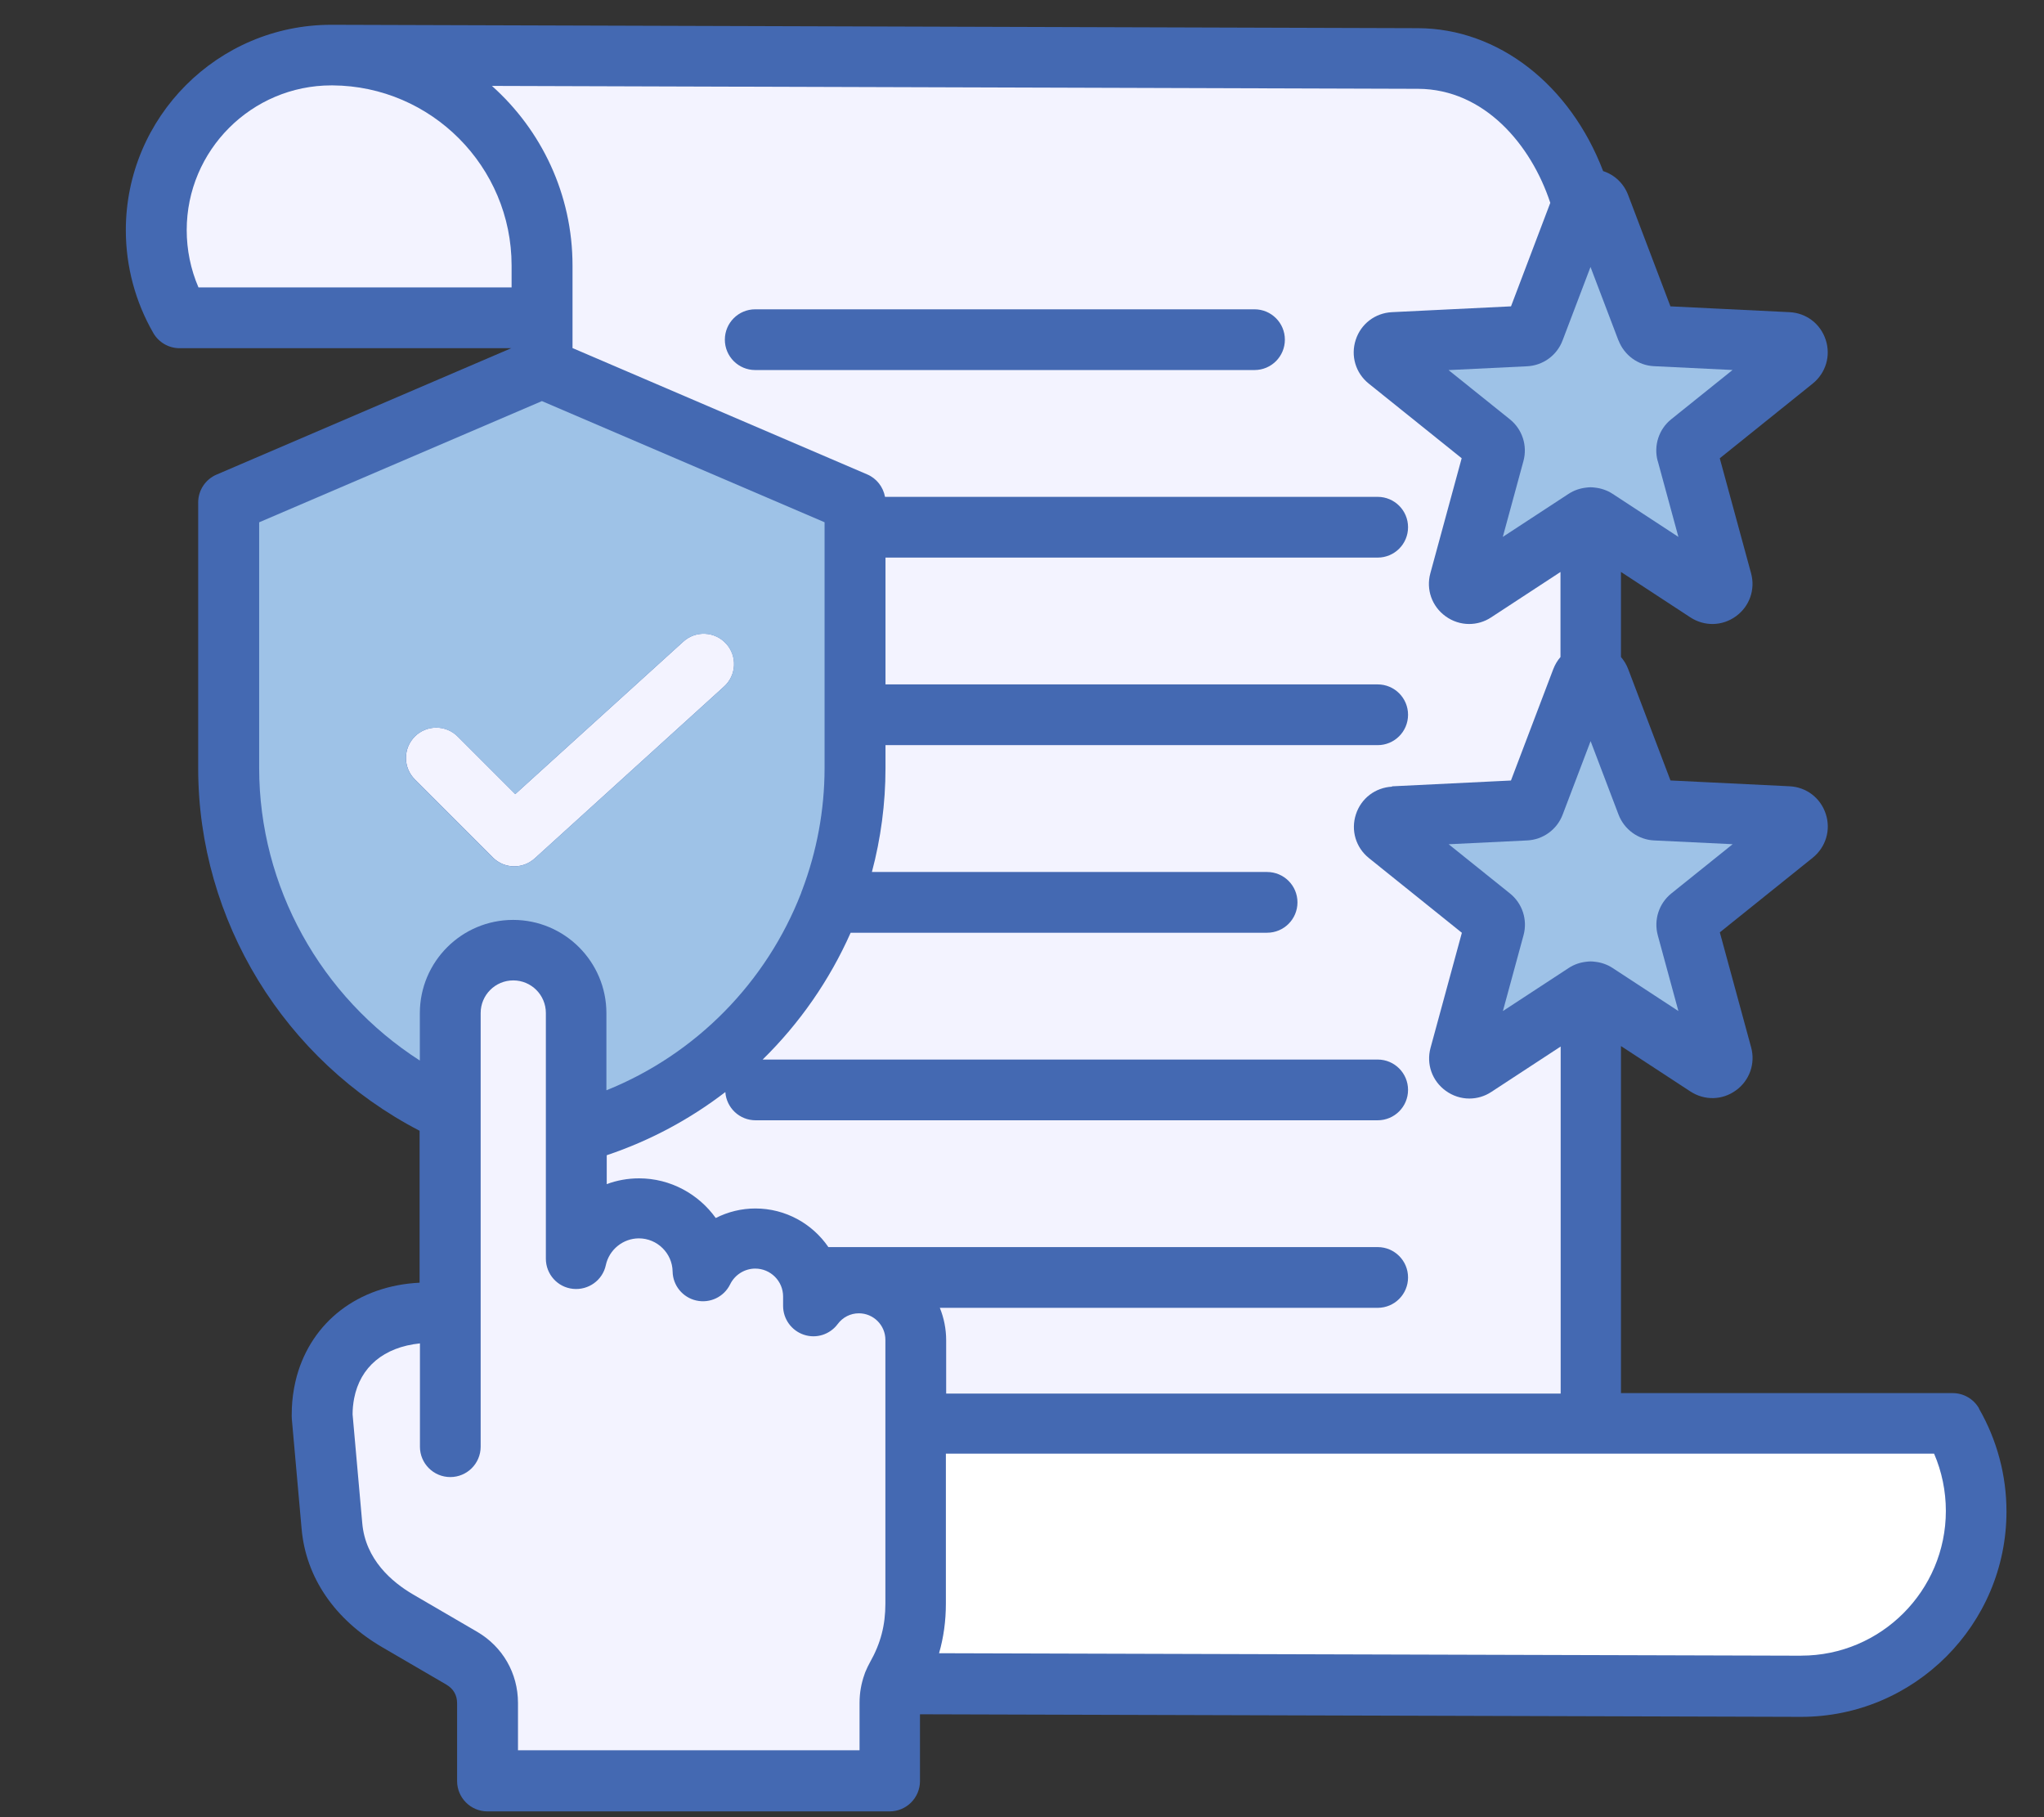 <?xml version="1.0" encoding="UTF-8"?>
<svg id="Layer_1" data-name="Layer 1" xmlns="http://www.w3.org/2000/svg" viewBox="0 0 428.82 381.17">
  <rect x="0" y="0" width="428.82" height="381.17" fill="#333333" stroke="none"/>
  <defs>
    <style>
      .cls-1 {
        fill: #4469b2;
      }

      .cls-1, .cls-2, .cls-3, .cls-4 {
        stroke-width: 0px;
      }

      .cls-2 {
        fill: #fff;
      }

      .cls-3 {
        fill: #9ec2e7;
      }

      .cls-4 {
        fill: #f3f3ff;
      }
    </style>
  </defs>
  <path class="cls-1" d="m263.19,64.89h-104.75c-3.52,0-6.37,2.85-6.37,6.37s2.85,6.37,6.37,6.37h104.75c3.52,0,6.37-2.85,6.37-6.37s-2.85-6.37-6.37-6.37Z"/>
  <path class="cls-1" d="m263.19,64.89h-104.75c-3.52,0-6.37,2.85-6.37,6.37s2.85,6.37,6.37,6.37h104.75c3.52,0,6.37-2.85,6.37-6.37s-2.85-6.37-6.37-6.37Z"/>
  <path class="cls-1" d="m263.19,64.89h-104.75c-3.52,0-6.37,2.85-6.37,6.37s2.85,6.37,6.37,6.37h104.75c3.52,0,6.37-2.85,6.37-6.37s-2.85-6.37-6.37-6.37Z"/>
  <path class="cls-1" d="m263.19,64.89h-104.75c-3.52,0-6.37,2.85-6.37,6.37s2.85,6.37,6.37,6.37h104.75c3.52,0,6.37-2.85,6.37-6.37s-2.85-6.37-6.37-6.37Z"/>
  <path class="cls-1" d="m263.19,64.89h-104.75c-3.52,0-6.37,2.85-6.37,6.37s2.85,6.37,6.37,6.37h104.75c3.52,0,6.37-2.85,6.37-6.37s-2.85-6.37-6.37-6.37Z"/>
  <path class="cls-1" d="m263.19,64.89h-104.75c-3.52,0-6.37,2.85-6.37,6.37s2.85,6.37,6.37,6.37h104.75c3.52,0,6.37-2.85,6.37-6.37s-2.85-6.37-6.37-6.37Z"/>
  <g>
    <path class="cls-1" d="m327.84,71.41l5.86-15.41,5.86,15.41h.02c1.19,3.11,4.12,5.25,7.45,5.4l16.47.8-12.85,10.32c-2.62,2.09-3.73,5.54-2.86,8.77l4.33,15.91-13.8-9.03c-1.13-.74-2.41-1.17-3.71-1.31-.3-.04-.6-.07-.91-.07s-.61.03-.91.07c-1.3.14-2.58.57-3.71,1.31l-13.8,9.03,4.33-15.91c.88-3.23-.24-6.67-2.85-8.76l-12.86-10.32,16.47-.8c3.35-.16,6.27-2.29,7.45-5.42h.02Z"/>
    <path class="cls-1" d="m41.64,60.3h0c-1.63-3.78-2.47-7.89-2.47-12.02,0-16.74,13.62-30.36,30.36-30.36h.26c20.71.14,37.54,17.04,37.54,37.79v4.59H41.64Z"/>
  </g>
  <path class="cls-1" d="m263.19,64.89h-104.75c-3.52,0-6.37,2.85-6.37,6.37s2.85,6.37,6.37,6.37h104.75c3.52,0,6.37-2.85,6.37-6.37s-2.85-6.37-6.37-6.37Z"/>
  <path class="cls-1" d="m263.19,64.89h-104.75c-3.52,0-6.37,2.85-6.37,6.37s2.85,6.37,6.37,6.37h104.75c3.52,0,6.37-2.85,6.37-6.37s-2.85-6.37-6.37-6.37Z"/>
  <path class="cls-1" d="m263.19,64.89h-104.75c-3.52,0-6.37,2.85-6.37,6.37s2.85,6.37,6.37,6.37h104.75c3.52,0,6.37-2.85,6.37-6.37s-2.85-6.37-6.37-6.37Z"/>
  <path class="cls-1" d="m263.19,64.89h-104.75c-3.52,0-6.37,2.85-6.37,6.37s2.85,6.37,6.37,6.37h104.75c3.52,0,6.37-2.85,6.37-6.37s-2.85-6.37-6.37-6.37Z"/>
  <path class="cls-1" d="m263.19,64.89h-104.75c-3.52,0-6.37,2.85-6.37,6.37s2.85,6.37,6.37,6.37h104.75c3.52,0,6.37-2.85,6.37-6.37s-2.85-6.37-6.37-6.37Z"/>
  <path class="cls-1" d="m263.19,64.89h-104.75c-3.52,0-6.37,2.85-6.37,6.37s2.85,6.37,6.37,6.37h104.75c3.52,0,6.37-2.85,6.37-6.37s-2.85-6.37-6.37-6.37Z"/>
  <path class="cls-1" d="m263.19,64.89h-104.75c-3.52,0-6.37,2.85-6.37,6.37s2.85,6.37,6.37,6.37h104.75c3.52,0,6.37-2.85,6.37-6.37s-2.85-6.37-6.37-6.37Z"/>
  <path class="cls-1" d="m152.34,135.02c-2.36-2.61-6.39-2.8-8.99-.43l-35.25,31.98-12.08-12.08c-2.48-2.48-6.51-2.48-8.99,0s-2.48,6.51,0,8.99l16.36,16.36h-.01c1.25,1.26,2.87,1.88,4.51,1.88,1.53,0,3.05-.55,4.28-1.65l39.74-36.07c2.61-2.36,2.8-6.39.43-8.99h0Z"/>
  <path class="cls-1" d="m152.34,135.02c-2.36-2.61-6.39-2.8-8.99-.43l-35.25,31.98-12.08-12.08c-2.48-2.48-6.51-2.48-8.99,0s-2.48,6.51,0,8.99l16.36,16.36h-.01c1.25,1.26,2.87,1.88,4.51,1.88,1.53,0,3.05-.55,4.28-1.65l39.74-36.07c2.61-2.36,2.8-6.39.43-8.99h0Z"/>
  <path class="cls-1" d="m152.34,135.02c-2.36-2.61-6.39-2.8-8.99-.43l-35.25,31.98-12.08-12.08c-2.48-2.48-6.51-2.48-8.99,0s-2.48,6.51,0,8.99l16.36,16.36h-.01c1.25,1.26,2.87,1.88,4.51,1.88,1.53,0,3.05-.55,4.28-1.65l39.74-36.07c2.61-2.36,2.8-6.39.43-8.99h0Z"/>
  <path class="cls-1" d="m152.34,135.02c-2.36-2.61-6.39-2.8-8.99-.43l-35.25,31.98-12.08-12.08c-2.48-2.48-6.51-2.48-8.99,0s-2.48,6.51,0,8.99l16.36,16.36h-.01c1.25,1.26,2.87,1.88,4.51,1.88,1.53,0,3.05-.55,4.28-1.65l39.74-36.07c2.61-2.36,2.8-6.39.43-8.99h0Z"/>
  <path class="cls-1" d="m152.34,135.02c-2.36-2.61-6.39-2.8-8.99-.43l-35.25,31.98-12.08-12.08c-2.48-2.48-6.51-2.48-8.99,0s-2.48,6.51,0,8.99l16.36,16.36h-.01c1.25,1.26,2.87,1.88,4.51,1.88,1.53,0,3.05-.55,4.28-1.65l39.74-36.07c2.61-2.36,2.8-6.39.43-8.99h0Z"/>
  <path class="cls-1" d="m152.34,135.02c-2.36-2.61-6.39-2.8-8.99-.43l-35.25,31.98-12.08-12.08c-2.48-2.48-6.51-2.48-8.99,0s-2.48,6.51,0,8.99l16.36,16.36h-.01c1.25,1.26,2.87,1.88,4.51,1.88,1.53,0,3.05-.55,4.28-1.65l39.74-36.07c2.61-2.36,2.8-6.39.43-8.99h0Z"/>
  <path class="cls-1" d="m152.34,135.02c-2.36-2.61-6.39-2.8-8.99-.43l-35.25,31.98-12.08-12.08c-2.48-2.48-6.51-2.48-8.99,0s-2.48,6.51,0,8.99l16.36,16.36h-.01c1.25,1.26,2.87,1.88,4.51,1.88,1.53,0,3.05-.55,4.28-1.65l39.74-36.07c2.61-2.36,2.8-6.39.43-8.99h0Z"/>
  <path class="cls-1" d="m152.34,135.02c-2.36-2.61-6.39-2.8-8.99-.43l-35.25,31.98-12.08-12.08c-2.48-2.48-6.51-2.48-8.99,0s-2.48,6.51,0,8.99l16.36,16.36h-.01c1.25,1.26,2.87,1.88,4.51,1.88,1.53,0,3.05-.55,4.28-1.65l39.74-36.07c2.61-2.36,2.8-6.39.43-8.99h0Z"/>
  <g>
    <path class="cls-1" d="m415.2,295.41h-.03.01c-1.13-1.97-3.24-3.19-5.51-3.19h-69.6v-72.8l14.57,9.53c2.96,1.93,6.7,1.85,9.56-.24,2.86-2.07,4.1-5.62,3.18-9.01l-6.57-24.13,19.5-15.66c2.74-2.22,3.83-5.81,2.73-9.17-1.1-3.37-4.07-5.64-7.6-5.81l-24.98-1.22-8.88-23.37c-.36-.95-.88-1.79-1.51-2.53v-17.84l14.56,9.53c2.96,1.93,6.7,1.85,9.56-.23,2.86-2.07,4.1-5.62,3.18-9.01l-6.57-24.13,19.5-15.67c2.74-2.22,3.83-5.81,2.73-9.17-1.1-3.37-4.07-5.64-7.6-5.81l-24.98-1.22-8.88-23.37c-.93-2.44-2.87-4.24-5.24-5-6.9-18.08-21.97-29.93-38.86-29.98l-227.66-.71h-.32c-23.76,0-43.09,19.33-43.09,43.09,0,7.58,2,15.03,5.77,21.57,1.13,1.96,3.24,3.18,5.51,3.18h69.58l-61.82,26.51c-2.34,1-3.86,3.3-3.86,5.85v55.74c0,31.96,18.09,61.36,46.45,76.05v31.87c-12.94.64-22.6,8.23-25.76,19.59-.05.21-.11.42-.16.63-.05.22-.12.43-.16.67-.08.37-.16.74-.23,1.12,0,.07-.03.14-.04.22-.16.91-.29,1.84-.37,2.78v.02c-.04.43-.06.88-.08,1.31v.14c-.02.49-.03.98-.03,1.47,0,.19,0,.38.02.57l2.06,23.14c.91,10.17,6.92,18.98,16.96,24.83l13.4,7.81c1.49.88,2.26,2.2,2.26,3.93v16.3c0,3.52,2.85,6.37,6.37,6.37h84.37c3.52,0,6.37-2.85,6.37-6.37v-14l184.85.54c23.76,0,43.09-19.33,43.09-43.09,0-7.58-2-15.03-5.77-21.57l.02-.06h0Z"/>
    <path class="cls-1" d="m333.7,155.46l5.86,15.41c1.19,3.12,4.12,5.26,7.45,5.42h.02l16.47.79-12.85,10.32c-2.61,2.09-3.73,5.54-2.86,8.77l4.33,15.91-13.8-9.03c-1.13-.74-2.4-1.17-3.69-1.31-.3-.04-.6-.07-.92-.07s-.62.03-.92.07c-1.3.14-2.57.57-3.69,1.31l-13.8,9.03,4.33-15.91c.88-3.23-.24-6.67-2.85-8.76l-12.86-10.32,16.47-.8c3.35-.16,6.27-2.29,7.45-5.42l5.86-15.41h0Z"/>
    <path class="cls-1" d="m54.38,161.09h0v-51.53l59.31-25.42,59.31,25.42v51.53c0,8.94-1.66,17.58-4.69,25.61-.1.22-.19.44-.25.69-7.23,18.55-21.89,33.69-40.83,41.32v-16.17c0-10.79-8.77-19.57-19.57-19.57s-19.57,8.77-19.57,19.57v9.93c-20.75-13.31-33.71-36.44-33.71-61.37h0Z"/>
    <path class="cls-1" d="m185.75,336.35c0,4.57-.99,8.37-3.24,12.35-.33.59-.62,1.2-.88,1.82-.1.23-.2.46-.27.71-.68,1.89-1.03,3.91-1.03,5.95v9.93h-.02v.03h-71.64v-9.93c0-6.22-3.21-11.8-8.58-14.93l-13.4-7.81c-4.51-2.63-10.02-7.35-10.69-14.96l-2.03-22.84c0-.57.03-1.11.08-1.65,0-.07.02-.15.03-.24.05-.45.11-.92.2-1.36,0-.02.01-.04.01-.07,1.28-6.61,6.21-10.77,13.81-11.56v21.67c0,3.52,2.85,6.37,6.37,6.37s6.37-2.85,6.37-6.37v-90.97c0-3.77,3.06-6.84,6.84-6.84s6.84,3.06,6.84,6.84v51.54c0,3.25,2.45,5.99,5.69,6.32s6.22-1.81,6.89-4.98c.7-3.25,3.62-5.61,6.94-5.61,3.83,0,7.01,3.11,7.07,6.95.05,2.93,2.11,5.45,4.98,6.09,2.87.64,5.8-.76,7.09-3.4.98-2.01,3.05-3.3,5.26-3.3,3.22,0,5.85,2.62,5.85,5.85v1.98c0,2.73,1.75,5.17,4.35,6.04,2.61.88,5.46-.03,7.1-2.23,1.07-1.44,2.69-2.26,4.45-2.26,3.06,0,5.56,2.5,5.56,5.56v55.3h0Z"/>
    <path class="cls-1" d="m173.74,261.52c-3.35-4.89-8.96-8.1-15.32-8.1-2.92,0-5.76.71-8.31,2-3.61-5.02-9.51-8.32-16.09-8.32-2.36,0-4.66.42-6.78,1.21v-6.06c9.12-3.06,17.5-7.58,24.88-13.25.23,3.3,2.98,5.92,6.34,5.92h130.52c3.52,0,6.37-2.85,6.37-6.37s-2.85-6.37-6.37-6.37h-129.03c7.76-7.61,14.04-16.64,18.46-26.6h87.37c3.52,0,6.37-2.85,6.37-6.37s-2.85-6.37-6.37-6.37h-82.91c1.86-7,2.85-14.29,2.85-21.78v-4.83h103.26c3.52,0,6.37-2.85,6.37-6.37s-2.85-6.37-6.37-6.37h-103.26v-26.6h103.26c3.52,0,6.37-2.85,6.37-6.37s-2.85-6.37-6.37-6.37h-103.36c-.38-2.07-1.75-3.86-3.74-4.71l-61.82-26.5v-17.32c0-14.96-6.54-28.43-16.91-37.67l194.33.6h0c13.88.08,23.71,11.76,27.71,23.93l-8.24,21.71-24.98,1.22c-3.53.18-6.51,2.45-7.6,5.81s-.02,6.96,2.73,9.17l19.5,15.66-6.57,24.13c-.93,3.4.32,6.95,3.18,9.01,1.48,1.08,3.22,1.63,4.95,1.63,1.6,0,3.2-.45,4.61-1.38l14.56-9.53v17.84c-.63.73-1.14,1.58-1.51,2.53l-8.88,23.37-24.98,1.22c-3.53.18-6.51,2.45-7.6,5.81s-.02,6.96,2.73,9.17l19.5,15.67-6.57,24.13c-.93,3.4.32,6.95,3.18,9.01,1.48,1.08,3.22,1.63,4.95,1.63,1.6,0,3.2-.45,4.61-1.38l14.56-9.53v72.8h-128.92v-11.15c0-2.42-.48-4.72-1.33-6.84h91.86c3.52,0,6.37-2.85,6.37-6.37s-2.85-6.37-6.37-6.37h-115.24l.05.07h0Z"/>
    <path class="cls-1" d="m377.89,347.3h.01l-180.89-.52c.95-3.31,1.43-6.73,1.43-10.42v-31.44h207.32c1.63,3.77,2.47,7.87,2.47,12.01,0,16.74-13.62,30.36-30.34,30.36h0Z"/>
  </g>
  <path class="cls-1" d="m103.38,179.86c1.25,1.25,2.87,1.87,4.51,1.87,1.53,0,3.05-.55,4.28-1.65l39.74-36.07c2.61-2.36,2.8-6.39.43-8.99-2.36-2.61-6.39-2.8-8.99-.43l-35.25,31.98-12.08-12.08c-2.48-2.48-6.51-2.48-8.99,0s-2.48,6.51,0,8.99l16.36,16.36h-.01v.02h0Z"/>
  <path class="cls-1" d="m152.34,135.02c-2.36-2.61-6.39-2.8-8.99-.43l-35.25,31.98-12.08-12.08c-2.48-2.48-6.51-2.48-8.99,0s-2.48,6.51,0,8.99l16.36,16.36h-.01c1.25,1.26,2.87,1.88,4.51,1.88,1.53,0,3.05-.55,4.28-1.65l39.74-36.07c2.61-2.36,2.8-6.39.43-8.99h0Z"/>
  <path class="cls-1" d="m152.34,135.02c-2.36-2.61-6.39-2.8-8.99-.43l-35.25,31.98-12.08-12.08c-2.48-2.48-6.51-2.48-8.99,0s-2.48,6.51,0,8.99l16.36,16.36h-.01c1.25,1.26,2.87,1.88,4.51,1.88,1.53,0,3.05-.55,4.28-1.65l39.74-36.07c2.61-2.36,2.8-6.39.43-8.99h0Z"/>
  <path class="cls-1" d="m152.34,135.02c-2.36-2.61-6.39-2.8-8.99-.43l-35.25,31.98-12.08-12.08c-2.48-2.48-6.51-2.48-8.99,0s-2.48,6.51,0,8.99l16.36,16.36h-.01c1.25,1.26,2.87,1.88,4.51,1.88,1.53,0,3.05-.55,4.28-1.65l39.74-36.07c2.61-2.36,2.8-6.39.43-8.99h0Z"/>
  <path class="cls-1" d="m152.34,135.02c-2.36-2.61-6.39-2.8-8.99-.43l-35.25,31.98-12.08-12.08c-2.48-2.48-6.51-2.48-8.99,0s-2.48,6.51,0,8.99l16.36,16.36h-.01c1.25,1.26,2.87,1.88,4.51,1.88,1.53,0,3.05-.55,4.28-1.65l39.74-36.07c2.61-2.36,2.8-6.39.43-8.99h0Z"/>
  <path class="cls-1" d="m152.34,135.02c-2.36-2.61-6.39-2.8-8.99-.43l-35.25,31.98-12.08-12.08c-2.48-2.48-6.51-2.48-8.99,0s-2.48,6.51,0,8.99l16.36,16.36h-.01c1.25,1.26,2.87,1.88,4.51,1.88,1.53,0,3.05-.55,4.28-1.65l39.74-36.07c2.61-2.36,2.8-6.39.43-8.99h0Z"/>
  <path class="cls-4" d="m152.34,135.02c-2.36-2.61-6.39-2.8-8.99-.43l-35.25,31.98-12.08-12.08c-2.48-2.48-6.51-2.48-8.99,0s-2.48,6.51,0,8.99l16.36,16.36h-.01c1.25,1.26,2.87,1.88,4.51,1.88,1.53,0,3.05-.55,4.28-1.65l39.74-36.07c2.61-2.36,2.8-6.39.43-8.99h0Z"/>
  <path class="cls-4" d="m185.75,281.05v55.3c0,4.57-.99,8.37-3.24,12.35-.33.59-.62,1.2-.88,1.82-.1.23-.2.46-.27.71-.68,1.89-1.03,3.91-1.03,5.95v9.93h-.02v.03h-71.64v-9.93c0-6.22-3.21-11.8-8.58-14.93l-13.4-7.81c-4.51-2.63-10.02-7.35-10.69-14.96l-2.03-22.84c0-.57.03-1.11.08-1.65,0-.07.02-.15.03-.24.05-.45.11-.92.2-1.36,0-.02.01-.04.01-.07,1.28-6.61,6.21-10.77,13.81-11.56v21.67c0,3.52,2.85,6.37,6.37,6.37s6.37-2.85,6.37-6.37v-90.97c0-3.77,3.06-6.84,6.84-6.84s6.84,3.06,6.84,6.84v51.54c0,3.25,2.45,5.99,5.69,6.32s6.22-1.81,6.89-4.98c.7-3.25,3.62-5.61,6.94-5.61,3.83,0,7.01,3.11,7.07,6.95.05,2.93,2.11,5.45,4.98,6.09,2.87.64,5.8-.76,7.09-3.4.98-2.01,3.05-3.3,5.26-3.3,3.22,0,5.85,2.62,5.85,5.85v1.98c0,2.73,1.75,5.17,4.35,6.04,2.61.88,5.46-.03,7.1-2.23,1.07-1.44,2.69-2.26,4.45-2.26,3.06,0,5.56,2.5,5.56,5.56h0Z"/>
  <path class="cls-4" d="m292.01,164.94l24.98-1.22,8.88-23.37c.37-.95.88-1.81,1.51-2.53v-17.84l-14.56,9.53c-1.41.93-3.01,1.38-4.61,1.38-1.73,0-3.47-.55-4.95-1.63-2.86-2.07-4.11-5.62-3.18-9.01l6.57-24.13-19.5-15.66c-2.76-2.22-3.82-5.82-2.73-9.17,1.09-3.36,4.07-5.63,7.6-5.81l24.98-1.22,8.24-21.71c-4-12.17-13.83-23.85-27.71-23.92h0l-194.33-.61c10.37,9.25,16.91,22.72,16.91,37.67v17.32l61.82,26.5c1.98.84,3.36,2.64,3.74,4.71h103.36c3.52,0,6.37,2.85,6.37,6.37s-2.85,6.37-6.37,6.37h-103.26v26.6h103.26c3.52,0,6.37,2.85,6.37,6.37s-2.85,6.37-6.37,6.37h-103.26v4.83c0,7.48-.99,14.78-2.85,21.78h82.91c3.52,0,6.37,2.85,6.37,6.37s-2.85,6.37-6.37,6.37h-87.37c-4.42,9.96-10.7,18.99-18.46,26.6h129.03c3.52,0,6.37,2.85,6.37,6.37s-2.85,6.37-6.37,6.37h-130.52c-3.37,0-6.11-2.62-6.34-5.92-7.38,5.67-15.76,10.19-24.88,13.25v6.06c2.12-.79,4.41-1.21,6.78-1.21,6.58,0,12.48,3.29,16.09,8.32,2.54-1.29,5.38-2,8.31-2,6.35,0,11.97,3.21,15.32,8.1h115.24c3.52,0,6.37,2.85,6.37,6.37s-2.85,6.37-6.37,6.37h-91.86c.86,2.12,1.33,4.42,1.33,6.84v11.15h128.92v-72.8l-14.56,9.53c-1.41.93-3.01,1.38-4.61,1.38-1.73,0-3.47-.55-4.95-1.63-2.86-2.07-4.11-5.62-3.18-9.01l6.57-24.13-19.5-15.67c-2.76-2.22-3.82-5.82-2.73-9.17,1.09-3.36,4.07-5.63,7.6-5.81l-.05-.07h0Zm-28.82-87.32h-104.75c-3.52,0-6.37-2.85-6.37-6.37s2.85-6.37,6.37-6.37h104.75c3.52,0,6.37,2.85,6.37,6.37s-2.85,6.37-6.37,6.37Z"/>
  <path class="cls-4" d="m107.33,55.7v4.59H41.64c-1.63-3.78-2.47-7.89-2.47-12.02,0-16.74,13.62-30.36,30.36-30.36h.26c20.71.14,37.54,17.04,37.54,37.79Z"/>
  <path class="cls-2" d="m377.89,347.3h.01l-180.89-.52c.95-3.31,1.43-6.73,1.43-10.42v-31.44h207.32c1.63,3.77,2.47,7.87,2.47,12.01,0,16.74-13.62,30.36-30.34,30.36h0Z"/>
  <path class="cls-3" d="m113.68,84.14l-59.31,25.42v51.53h0c0,24.93,12.95,48.06,33.71,61.37v-9.93c0-10.8,8.77-19.57,19.57-19.57s19.57,8.78,19.57,19.57v16.17c18.94-7.62,33.6-22.77,40.83-41.32.06-.24.16-.46.25-.69,3.03-8.03,4.69-16.67,4.69-25.61v-51.53l-59.31-25.42h-.01,0Zm38.22,59.87l-39.74,36.07c-1.22,1.1-2.74,1.65-4.28,1.65-1.64,0-3.26-.62-4.51-1.87h.01l-16.36-16.37c-2.48-2.48-2.48-6.51,0-8.99s6.51-2.48,8.99,0l12.08,12.08,35.25-31.98c2.61-2.36,6.63-2.17,8.99.43,2.36,2.61,2.17,6.63-.43,8.99h0Z"/>
  <path class="cls-3" d="m347.79,96.71l4.33,15.91-13.8-9.03c-1.13-.74-2.41-1.17-3.71-1.31-.3-.04-.6-.07-.91-.07s-.61.03-.91.07c-1.3.14-2.58.57-3.71,1.31l-13.8,9.03,4.33-15.91c.88-3.23-.24-6.67-2.85-8.76l-12.86-10.32,16.47-.8c3.35-.16,6.27-2.29,7.45-5.42l5.86-15.41,5.86,15.41h.02c1.19,3.11,4.12,5.25,7.45,5.4l16.47.8-12.85,10.32c-2.62,2.09-3.73,5.54-2.86,8.77h.02Z"/>
  <path class="cls-3" d="m347.79,196.17l4.33,15.91-13.8-9.03c-1.13-.74-2.4-1.17-3.69-1.31-.3-.04-.6-.07-.92-.07s-.62.03-.92.07c-1.3.14-2.57.57-3.69,1.31l-13.8,9.03,4.33-15.91c.88-3.23-.24-6.67-2.85-8.76l-12.86-10.32,16.47-.8c3.35-.16,6.27-2.29,7.45-5.42l5.86-15.41,5.86,15.41c1.19,3.12,4.12,5.26,7.45,5.42h.02l16.47.79-12.85,10.32c-2.61,2.09-3.73,5.54-2.86,8.77h0Z"/>
</svg>